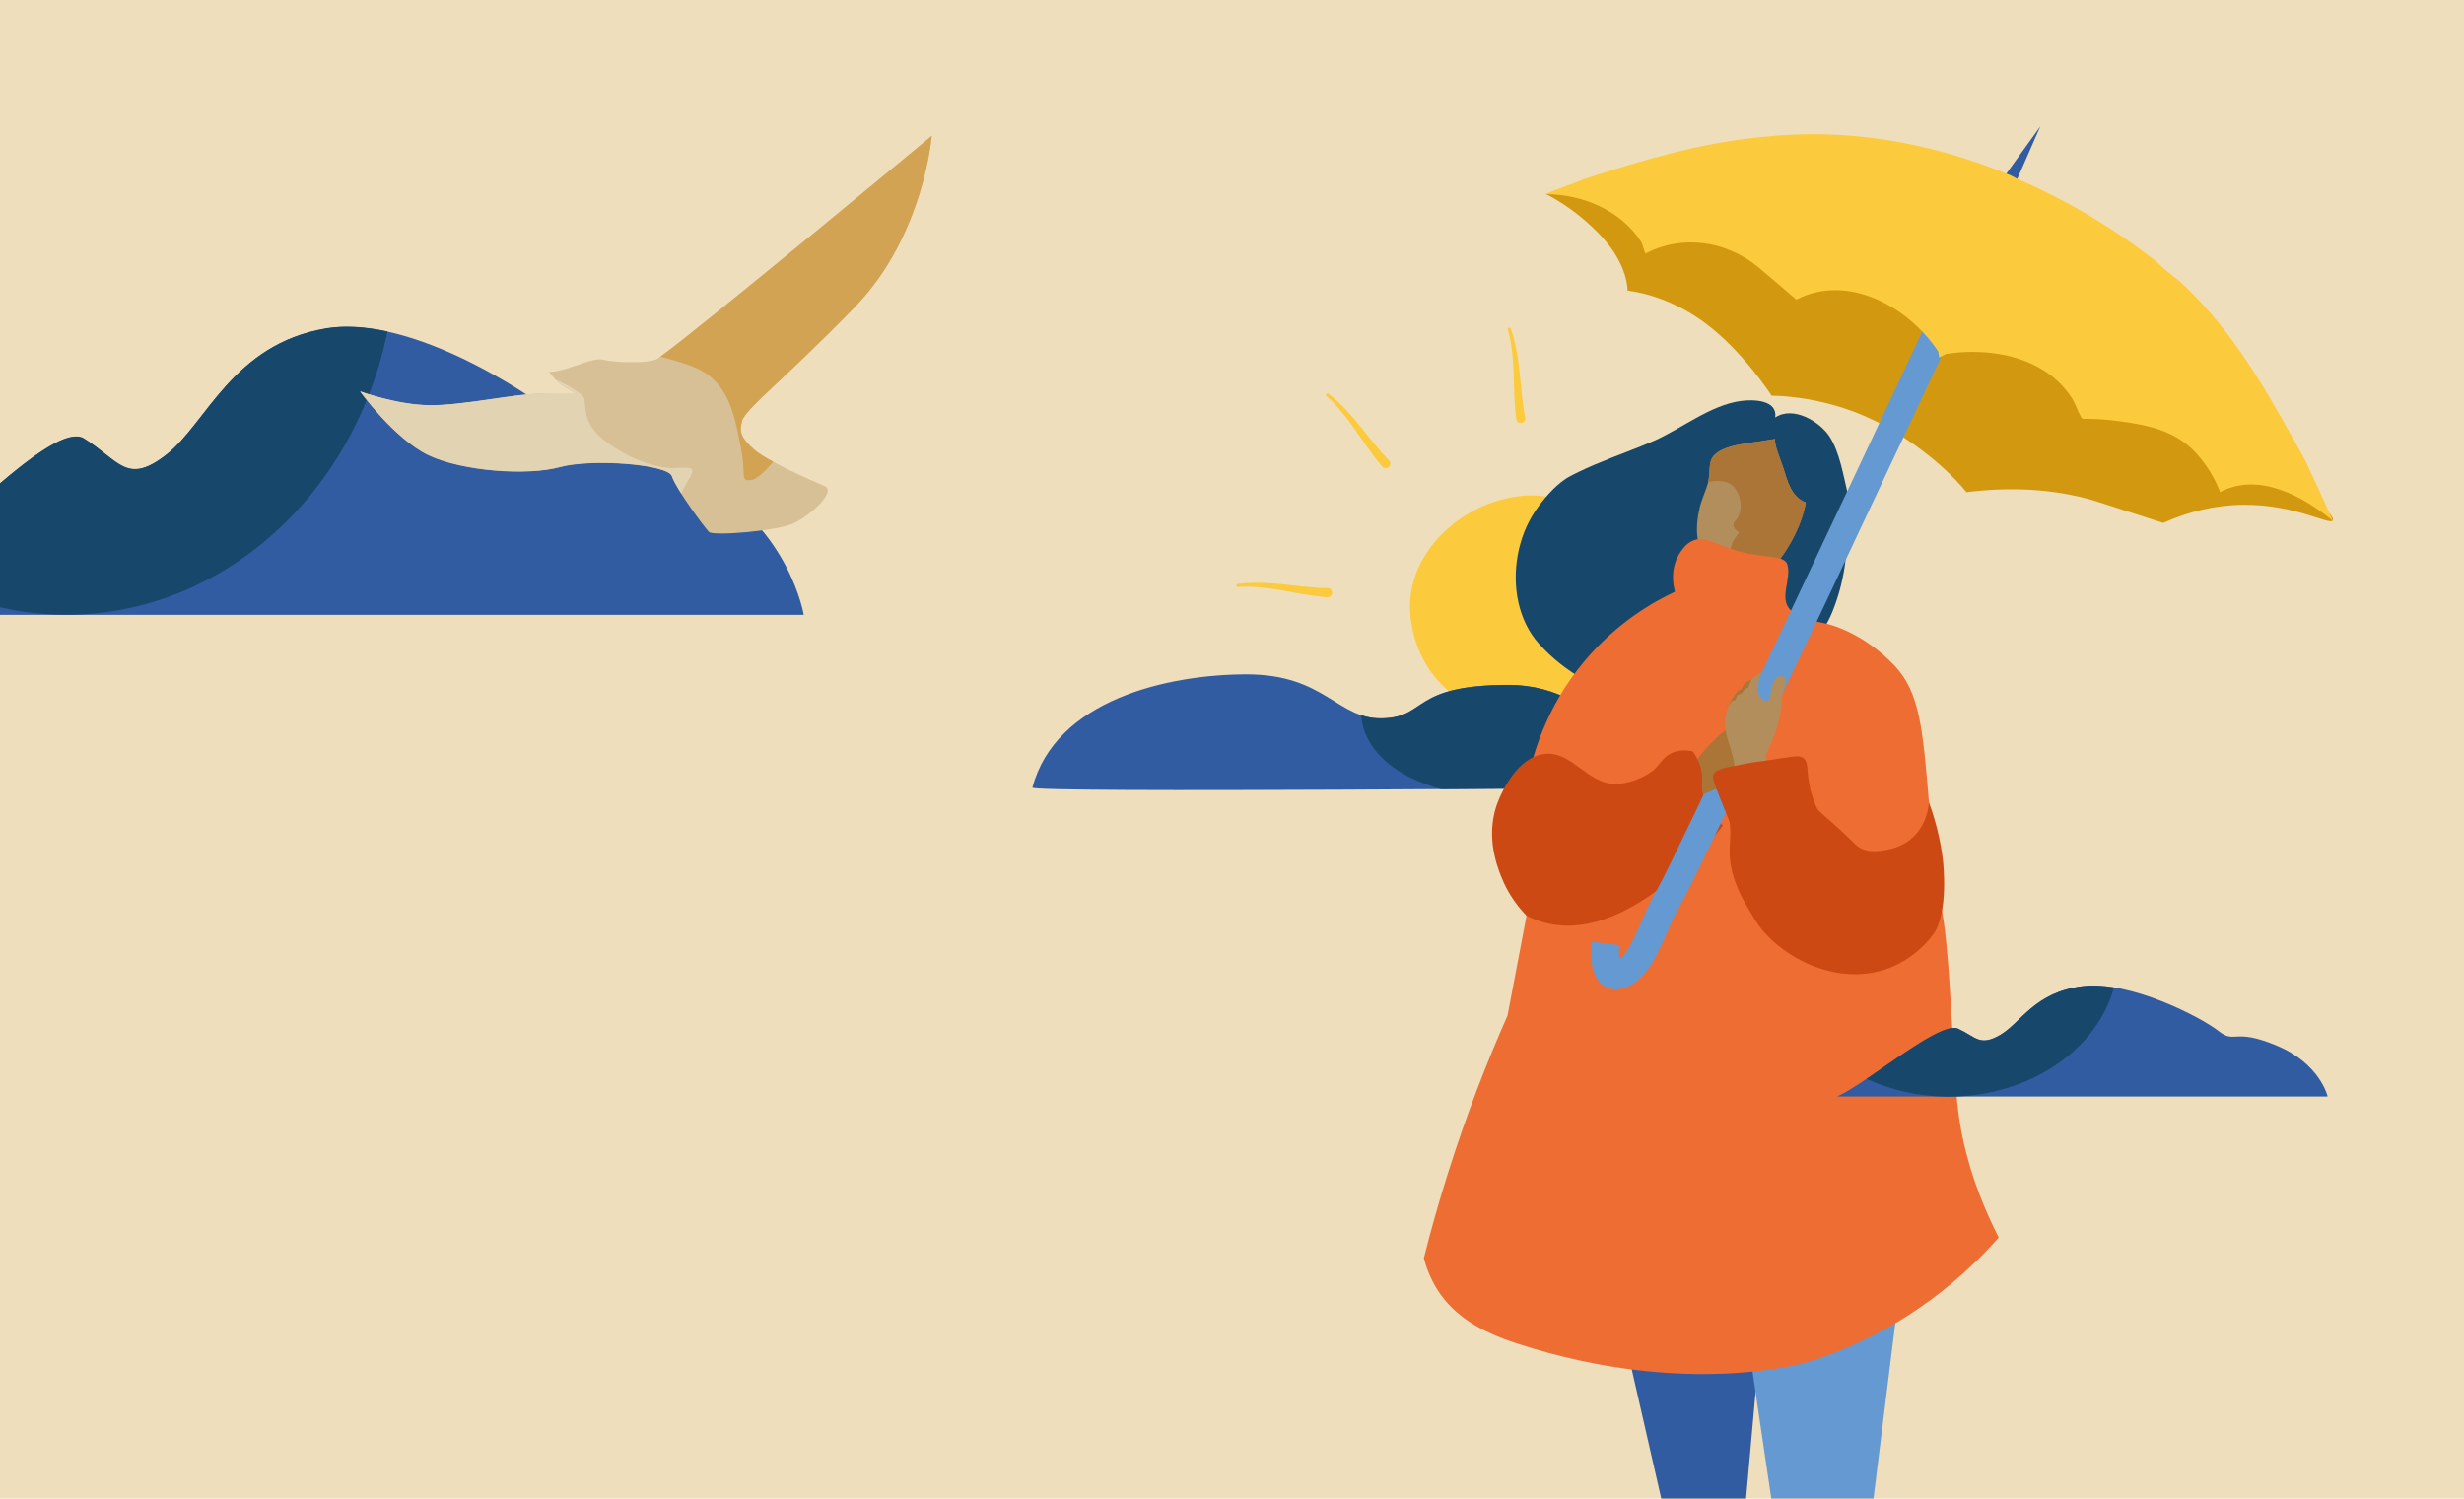 <?xml version="1.0" encoding="utf-8"?>
<!-- Generator: Adobe Illustrator 27.0.1, SVG Export Plug-In . SVG Version: 6.00 Build 0)  -->
<svg version="1.1" id="Calque_1" xmlns="http://www.w3.org/2000/svg" xmlns:xlink="http://www.w3.org/1999/xlink" x="0px" y="0px"
	 viewBox="0 0 2042 1242" style="enable-background:new 0 0 2042 1242;" xml:space="preserve">
<style type="text/css">
	.st0{fill:#EFDEBC;}
	.st1{fill:#FCCA3D;}
	.st2{fill:#315CA2;}
	.st3{fill:#17486C;}
	.st4{fill:#6599D2;}
	.st5{fill:#B38E5D;}
	.st6{fill:#AA7536;}
	.st7{fill:#CD4914;}
	.st8{fill:#ED6D33;}
	.st9{fill:#D29910;}
	.st10{fill:#D8C096;}
	.st11{fill:#D3A354;}
	.st12{fill:#E2D4B3;}
</style>
<rect x="-38.9" y="-26.1" class="st0" width="2132.5" height="1299.5"/>
<path class="st1" d="M1358.1,510.8c0,51-40.4,84.7-91.4,84.7s-92.2-32.1-97.8-84.7c-5.4-50.7,41.2-94.6,91.9-99.8
	C1318.3,405.2,1358.1,459.9,1358.1,510.8z"/>
<path class="st1" d="M1256.6,347.4c-3.4-24.3-0.1-50.5-7-74.2c-0.5-1.5,1.8-2.3,2.4-0.8c6.3,17.2,7.4,37.4,9.3,55.5
	c0.7,6.1,1.4,12.3,2.7,18C1265.1,351,1257.5,352.5,1256.6,347.4L1256.6,347.4L1256.6,347.4z"/>
<path class="st1" d="M1145.6,386.8c-16.1-18.5-27.6-42.3-46.3-58.4c-1.2-1,0.3-3,1.6-2c14.7,11,26.6,27.3,38.1,41.5
	c3.9,4.8,7.9,9.5,12.1,13.7C1154.7,385.2,1149.1,390.7,1145.6,386.8L1145.6,386.8L1145.6,386.8z"/>
<path class="st1" d="M1100,495c-24.5-1.7-49.4-10.3-74-8.5c-1.6,0.2-1.9-2.3-0.3-2.5c18.2-2.6,38.1,0.5,56.2,2.3
	c6.1,0.6,12.3,1.2,18.2,1.1C1105.3,487.4,1105.2,495.2,1100,495L1100,495L1100,495z"/>
<path class="st2" d="M855.6,652.7c-1.3,4.7,511.5,0,511.5,0s-35.2-85.1-116.7-85.1s-67.3,26.8-104.8,27.7
	c-37.5,1-47.1-36.4-112.6-36.4C967.5,559,874.8,580.1,855.6,652.7L855.6,652.7z"/>
<path class="st3" d="M1250.4,567.7c-81.5,0-67.3,26.8-104.8,27.7c-6.5,0.2-12.2-0.8-17.4-2.6c0,0-1.6,41.8,64.9,60.9
	c0.4,0.1,0.8,0.2,1.2,0.3c95-0.6,172.8-1.3,172.8-1.3S1331.9,567.7,1250.4,567.7L1250.4,567.7z"/>
<g>
	<polyline class="st2" points="1344.6,1101.3 1383.9,1273.4 1444.2,1273.4 1460.2,1094.4 	"/>
	<path class="st4" d="M1444.2,1080.5c0.7,7,31.3,212.3,31.3,212.3h70.8l26.4-212.3"/>
	<path class="st3" d="M1531.3,409.3c-3.6-15.1-6.7-34.6-15.1-47.5c-8.1-12.5-30.2-25.7-45-15.8c2-14.6-18-15.1-28.4-13.7
		c-25.2,3.4-49,22.8-71.8,32.9c-5.8,2.5-11.8,5-17.8,7.3c-6,2.4-12.1,4.7-18.2,7.1c-9.1,3.6-18.1,7.3-26.7,11.5
		c-2.9,1.4-5.7,2.8-8.4,4.3l0,0c-1,0.6-2.1,1.2-3,1.9c-9.2,6.2-18.7,17.4-24.5,26.1c-7.3,10.8-12.1,23.3-14.5,36.2
		c-4.8,25.6-0.1,54.4,17.7,74.2c20.5,22.8,52.5,42.4,83.9,43.2c5.1,0.1,11.5-0.5,18.3-1.7c21.2,5.5,43,2,63.9-6.5
		c32.3-13.1,62.9-27.6,76.8-61.6c5.7-14,9.6-29.5,11.1-44.5c1.8-17.8,6.1-35.7,2-53.5L1531.3,409.3z"/>
	<path class="st5" d="M1464.6,364.8c-12,2.4-39.4,3.2-45.8,15.1c-2.8,5.3-1.5,13.7-3.1,19.6c-1.9,7.1-5.2,13.6-7,20.8
		c-4.2,17.6-3.5,34.1,7.8,48.7c13.4,17.3,32.5,19.1,49.3,4.4c14.2-12.4,27.9-38.6,30.7-57c-12.4-4.7-15.2-18.2-18.9-29.4
		c-2.1-6.4-7.4-18.5-6.5-23.2"/>
	<path class="st6" d="M1438.2,405.2c6.5,10.1,5.1,20.9,0,26.3c-5.1,5.4,3.3,9.8,3.3,9.8s-6.7,7-7.2,13.6c-0.5,6.6,8.2,26.1,8.2,26.1
		l15.2-1.8c2.8-1.5,5.5-3.4,8.1-5.7c14.2-12.4,27.9-38.6,30.7-57c-12.4-4.7-15.2-18.2-18.9-29.4c-2.1-6.4-7.4-18.5-6.5-23.2l-6.7,1
		c-12,2.4-39.4,3.2-45.8,15.1c-2.8,5.3-1.5,13.7-3.1,19.6C1415.7,399.6,1431.7,395.2,1438.2,405.2L1438.2,405.2z"/>
	<path class="st7" d="M1263.2,700.1c-10.3-0.4-6-44.2-1.9-53.8c10.4-24.7,32.6-49.2,52.6-66.8c15.7-13.9,42.6-48.3,67.7-35.9
		c29.4,14.6,7.3,74.2-2.6,95.9c-14.6,31.7-49.2,93.9-93.4,78.5"/>
	<path class="st8" d="M1392.5,457.8c1.9-2.8,4.4-6.5,9-9c12.5-6.8,21.9,5.6,50.9,10.6c14.6,2.5,26.6,1.8,28.7,8.1
		c4.3,12.4-8.6,30.3,4.8,39.8c8.1,5.7,15.8,7,28.8,9.9c0,0,28.6,6.3,55.3,34.4c21,22.1,23.5,52.5,28.6,113.4c1.8,21.4,2,43,6.9,67.5
		c0.7,3.7,3,14.9,5.2,30.4c0.9,6.3,1.8,13.4,2.8,24.4c3.2,33.2,5.8,99.6,8.4,125.5c2.6,27,10.5,65.8,34.5,112.8
		c-23.3,26.4-74.8,77.2-157.1,102.9c0,0-100.2,31.2-242-15c-30.5-9.9-52-22.8-65.7-44c-6.6-10.3-9.9-20.1-11.6-26.8
		c5.8-23.1,12.5-47,20.4-71.8c15-47.3,31.7-90.4,48.9-129.1l15.8-82.9c-5.1-23.9-10.7-65.5,1.2-114.6c4.5-18.8,14.4-57.6,46.5-96
		c27-32.3,57.4-49.5,75.3-57.9C1387.2,487.3,1383.2,471.5,1392.5,457.8L1392.5,457.8z"/>
	<polyline class="st2" points="1656.7,152.3 1690.9,104.7 1666.2,161.1 	"/>
	<path class="st9" d="M1280.9,160.7c0,0,23.5,10.8,46.1,35c22.6,24.2,21.8,45.2,21.8,45.2s30.7,2.4,62.9,25.8
		c32.3,23.4,56.5,61.3,56.5,61.3s47.6-0.8,93.6,25c46,25.8,67.8,54.9,67.8,54.9c46-5.7,79.6-0.2,102.1,5.9c0,0,5.5,1.5,61.1,19.6
		l0,0c14.3-6.5,33.9-13.1,57.4-14.7c48.2-3.2,80.3,17.2,83.1,12.6c3.3-5.3-36.5-39.5-195.6-149.4l-214.7-91.2L1414.1,161
		L1280.9,160.7L1280.9,160.7z"/>
	<path class="st6" d="M1435.1,603.1c-7,1.4-20.1,15.7-30.6,28.5c1.5,7.3,4,17.8,7.1,26.7c17.1-6.8,40-19.1,40-19.1l6.5-39.7
		C1458.1,599.5,1448,600.5,1435.1,603.1L1435.1,603.1z"/>
	<path class="st7" d="M1265.1,758.9c-6-6.2-15-16.9-21.1-32.6c-3.4-8.7-14-35.7-1.7-64.1c2.3-5.3,14.9-34.5,37.3-37.3
		c24.9-3.1,37.2,29.1,65,24.4c17.2-3,26.4-11.6,26.4-11.6c5.5-5.3,7.7-10.6,14.7-13.7c6.2-2.8,12.6-2.3,17.1-1.3
		c4.9,6.8,6.7,12.8,7.4,17.1c1.3,7.8-0.8,10.7,1.4,18.7c1.5,5.4,3.9,9.2,6.7,13.6c3.4,5.4,6.9,9.4,9.5,12.2
		C1427.9,684.2,1342.2,798.3,1265.1,758.9L1265.1,758.9z"/>
	<path class="st4" d="M1339.1,820c-4.8,0-8.4-1.8-10.5-3.3c-11.5-8.2-10.4-28-9.4-36.1l22.9,2.8l-11.4-1.4l11.4,1.4
		c-0.5,3.8-0.5,8.4,0,11.6c6.9-5.4,12.4-18,18.3-31.3c4.1-9.4,8.4-19.1,13.9-28.4c11.6-19.6,159.1-333.1,235.5-496.1l20.9,9.8
		c-9,19.3-221.5,472.7-236.6,498.1c-4.8,8.1-8.8,17.1-12.6,25.9c-8.3,18.9-16.1,36.7-31.8,44.4C1345.6,819.3,1342.1,820,1339.1,820
		L1339.1,820z M1338.7,797L1338.7,797z"/>
	<path class="st6" d="M1435.1,603.1c-5.5,1.1-14.7,10.1-23.5,20.2c2.5,7.6,3.3,15.5,1,23.6c-0.3,1.2-0.8,2.3-1.3,3.3
		c0,1.8-0.2,3.5-0.7,5.1c0.3,1,0.7,2,1,3c17.1-6.8,40-19.1,40-19.1l6.5-39.7C1458.2,599.5,1448,600.5,1435.1,603.1L1435.1,603.1z"/>
	<path class="st5" d="M1436.5,629.3c-3.5-15.4-7.6-21.2-6.9-31.6c0.3-5.5,2.1-13.3,8.8-22.5c0,0,2.5-3.8,13.1-12.3
		c2.5-2,5.5-4.2,8.9-6.8c-2,3.7-2.7,7-3.1,9.1c-0.7,4.1-1.5,8.9,1.5,12.6c0.7,0.8,2.9,3.7,5.1,3.3c5-1,2.5-17.1,10-20.3
		c0.3-0.1,2.6-1.1,4.2,0c2.3,1.6,1.8,7-1.1,14.1c-0.3,8.5-1.5,19.8-5.8,32.4c-2.4,7.2-5.3,13.4-8.1,18.5c1.2,6.1,2.3,12.3,3.5,18.4
		c-9,3.2-18,6.3-27,9.5C1439.5,648.1,1438.8,639.5,1436.5,629.3L1436.5,629.3z"/>
	<path class="st7" d="M1425.4,650.5c2-7.1,14.2-14.9,60-17.4c0.9,5.2,2.8,13.2,7.8,21.9c1.7,2.9,3.3,5.2,4.9,7.2
		c7.4,8.9,15.7,15.4,26.5,25.2c13.1,11.9,14.3,15.2,21.3,17.1c6.7,1.8,12.8,0.7,16.7,0c3.6-0.7,12.6-2.3,20.6-8.8
		c13.4-10.7,15.1-27.1,15.4-30.7c7.1,19.4,10.2,36.3,11.6,48.2c0,0,5.2,44-8.5,61.7c-1.3,1.7-2.6,3.3-2.6,3.3
		c-0.1,0.1-0.2,0.2-0.2,0.3c-6.3,7.4-20.4,21.2-42.2,26.6c-43.1,10.6-88.4-17.1-104.1-45.8c-3.9-7.1-19.9-29.2-19.2-55.4
		c0.2-7.8,1.9-17.4-1.6-31.2C1428.3,659.5,1423.8,655.9,1425.4,650.5L1425.4,650.5z"/>
	<path class="st7" d="M1526.2,700.9c-0.5-6.3-6.3-5.8-14.9-20.6c-2.9-5-9.5-16.2-12.1-31.5c-2-11.5-0.3-17.1-4.7-20.5
		c-3-2.2-6.2-1.7-17.3,0c-25.7,3.9-20.9,2.8-31,4.7c-20.6,3.9-24.7,5.2-26.2,8.9c-0.6,1.3-0.8,3,2.4,11.8
		c4.2,11.5,10.9,25.8,13.5,34.8c0.9,3.1,1,4.8,0.9,6.6c-0.3,4.2-2.6,6.3-1.7,12.3c1.7,10.6,7.9,22.2,16.2,27.8
		C1474.3,750.8,1527.6,720.5,1526.2,700.9L1526.2,700.9z"/>
	<path class="st1" d="M1612.6,293.4c28.1-4.5,60.7-0.8,84.4,15.8c7.9,5.5,14.8,12.6,20,20.7c3.1,4.9,4.6,10.3,7.4,15.2
		c1.5,2.7,1.1,2,5,2c9,0,18.1,0.8,27,2c25.1,3.3,47.9,8.3,65.1,28.1c7.7,8.9,14.2,19.5,18.4,30.6c3.3-2-4.1-11.1,0,0
		c32.3-16.9,68.8,3.6,93.4,23.8c0,0-6.5-7.3,0,0c-7.2-17-15.1-32.8-23-50.3c-30.1-53.9-57.1-104.6-103-147.4
		c-7.9-6.3-14.2-11.1-20.6-17.4c-36.4-28.5-74.5-50.7-115.2-68.5l-4.8-2.5c-65.4-27.2-135.1-39.9-206.5-32
		c-50.7,4.8-98.3,19-147.4,34.9c-11.1,4.8-22.2,7.9-31.9,12.5c11.1-0.7,0,0,0,0c30.3,0.2,62,12.9,79.4,39.8c1.6,3.2,1.6,6.3,3.5,9.4
		c12.9-5.9-0.8-3.3,0,0c29.8-15.7,66.3-10.9,93.2,11.2c11.1,9.5,20.6,17.4,31.7,27c42.8-22.2,93.5,6.3,117.6,43.1l0.8,4.9
		L1612.6,293.4L1612.6,293.4z"/>
	<path class="st6" d="M1448.7,570.2l2.8-7.2c0,0-6.1,2.6-7.4,6.2c-1.3,3.6-2.7,1.2-5.8,6c-3.1,4.8-2.8,3.1-4.9,8.1l-2,5
		c0,0,2.2-7.1,5.3-7.7c3.2-0.6,1.6-4.8,4.7-5C1444.6,575.4,1445,570.2,1448.7,570.2L1448.7,570.2z"/>
</g>
<path class="st2" d="M1522.4,908.8H1929c0,0-6-27.1-42.2-42.2c-36.1-15.1-34.1-1-48.2-12.1c-14.1-11.1-73.3-42.2-112.9-37.1
	c-39.7,5-50.7,30.1-67.8,40.2c-17.1,10-20.1,2-35.1-5C1607.7,845.5,1547.5,897.7,1522.4,908.8L1522.4,908.8z"/>
<path class="st3" d="M1751.9,818.4c-9.2-1.5-18.1-2-26.2-1c-39.7,5-50.7,30.1-67.8,40.2c-17.1,10-20.1,2-35.1-5
	c-11.3-5.3-47.7,22.5-75.9,41.6c20.2,9.3,43.5,14.7,68.3,14.7C1682,908.7,1737.9,870.1,1751.9,818.4L1751.9,818.4z"/>
<path class="st2" d="M-126,509.6h792.1c0,0-11.7-70.4-82.1-109.5s-66.5-2.6-93.9-31.3c-27.4-28.7-142.7-109.5-220-96.5
	c-77.3,13.1-98.8,78.2-132,104.4c-33.2,26-39.1,5.2-68.5-13.1C40.3,345.2-77.1,480.8-126,509.6L-126,509.6z"/>
<path class="st3" d="M321.1,274.7c-17.9-3.9-35.2-5.2-50.9-2.6c-77.3,13.1-98.8,78.2-132,104.4c-33.2,26-39.1,5.2-68.5-13.1
	c-21.9-13.7-92.9,58.6-147.8,108c39.4,24.2,84.7,38.1,133,38.1C185,509.5,293.8,409,321.1,274.7L321.1,274.7z"/>
<g>
	<path class="st10" d="M772.1,112.6c0,0-6.4,82.7-63.6,141.8c-57.3,59.1-90.9,84.5-93.6,94.6c-2.7,10,0,14.6,10,23.6
		c10,9.1,47.3,25.5,58.2,30.1s-11.8,24.5-25,30.9c-13.2,6.4-66.8,10.9-70.5,7.3s-27.6-36.1-30.8-46.1c-3.1-10-66.5-14.8-92.9-7.6
		c-26.4,7.3-80.9,3.6-109.1-10c-28.2-13.6-56.4-52.7-56.4-52.7s30,11,57.3,11.4c27.3,0.4,74.9-10.1,92.5-9.6c17.6,0.5,30.3,0,30.3,0
		s-12.7-5.5-18.2-11.8l-5.5-6.4c0,0,4.3,1,18.7-3.9c14.3-4.9,21.2-7.5,27.1-5.9c5.9,1.6,33.1,3.5,43-0.4
		C553.7,294,772.2,112.7,772.1,112.6L772.1,112.6z"/>
	<g>
		<path class="st11" d="M622.3,397.9c-9.3,0.7-3.6-2.8-8.5-27.8c-5-24.9-9.4-52.6-36.3-64.8c-7.4-3.4-18.4-6.7-30.3-9.7
			c29.8-21.1,225-183.1,225-183.1s-6.4,82.7-63.6,141.8c-57.3,59.1-90.9,84.5-93.6,94.6c-2.7,10,0,14.6,10,23.6
			c3.2,2.9,9,6.5,15.9,10.2C634.7,390,627.1,397.5,622.3,397.9L622.3,397.9z"/>
		<path class="st12" d="M355.8,335.8c27.3,0.4,74.9-10.1,92.5-9.6c17.6,0.5,30.3,0,30.3,0s-12.6-5.4-18.1-11.8
			c12.1,5.9,23.2,12.4,23.8,16.5c1.4,9.3-0.7,21.4,18.5,35.6c19.2,14.2,42,22.1,56.2,21.4c14.2-0.7,18.5-1.3,11.4,10
			c-1.8,2.9-3.9,6.8-5.8,11c-3.8-5.9-6.7-11.1-7.7-14.3c-3.1-10-66.5-14.8-92.9-7.6c-26.4,7.3-80.9,3.6-109.1-10
			c-28.2-13.6-56.4-52.7-56.4-52.7S328.5,335.4,355.8,335.8L355.8,335.8z"/>
	</g>
</g>
</svg>
